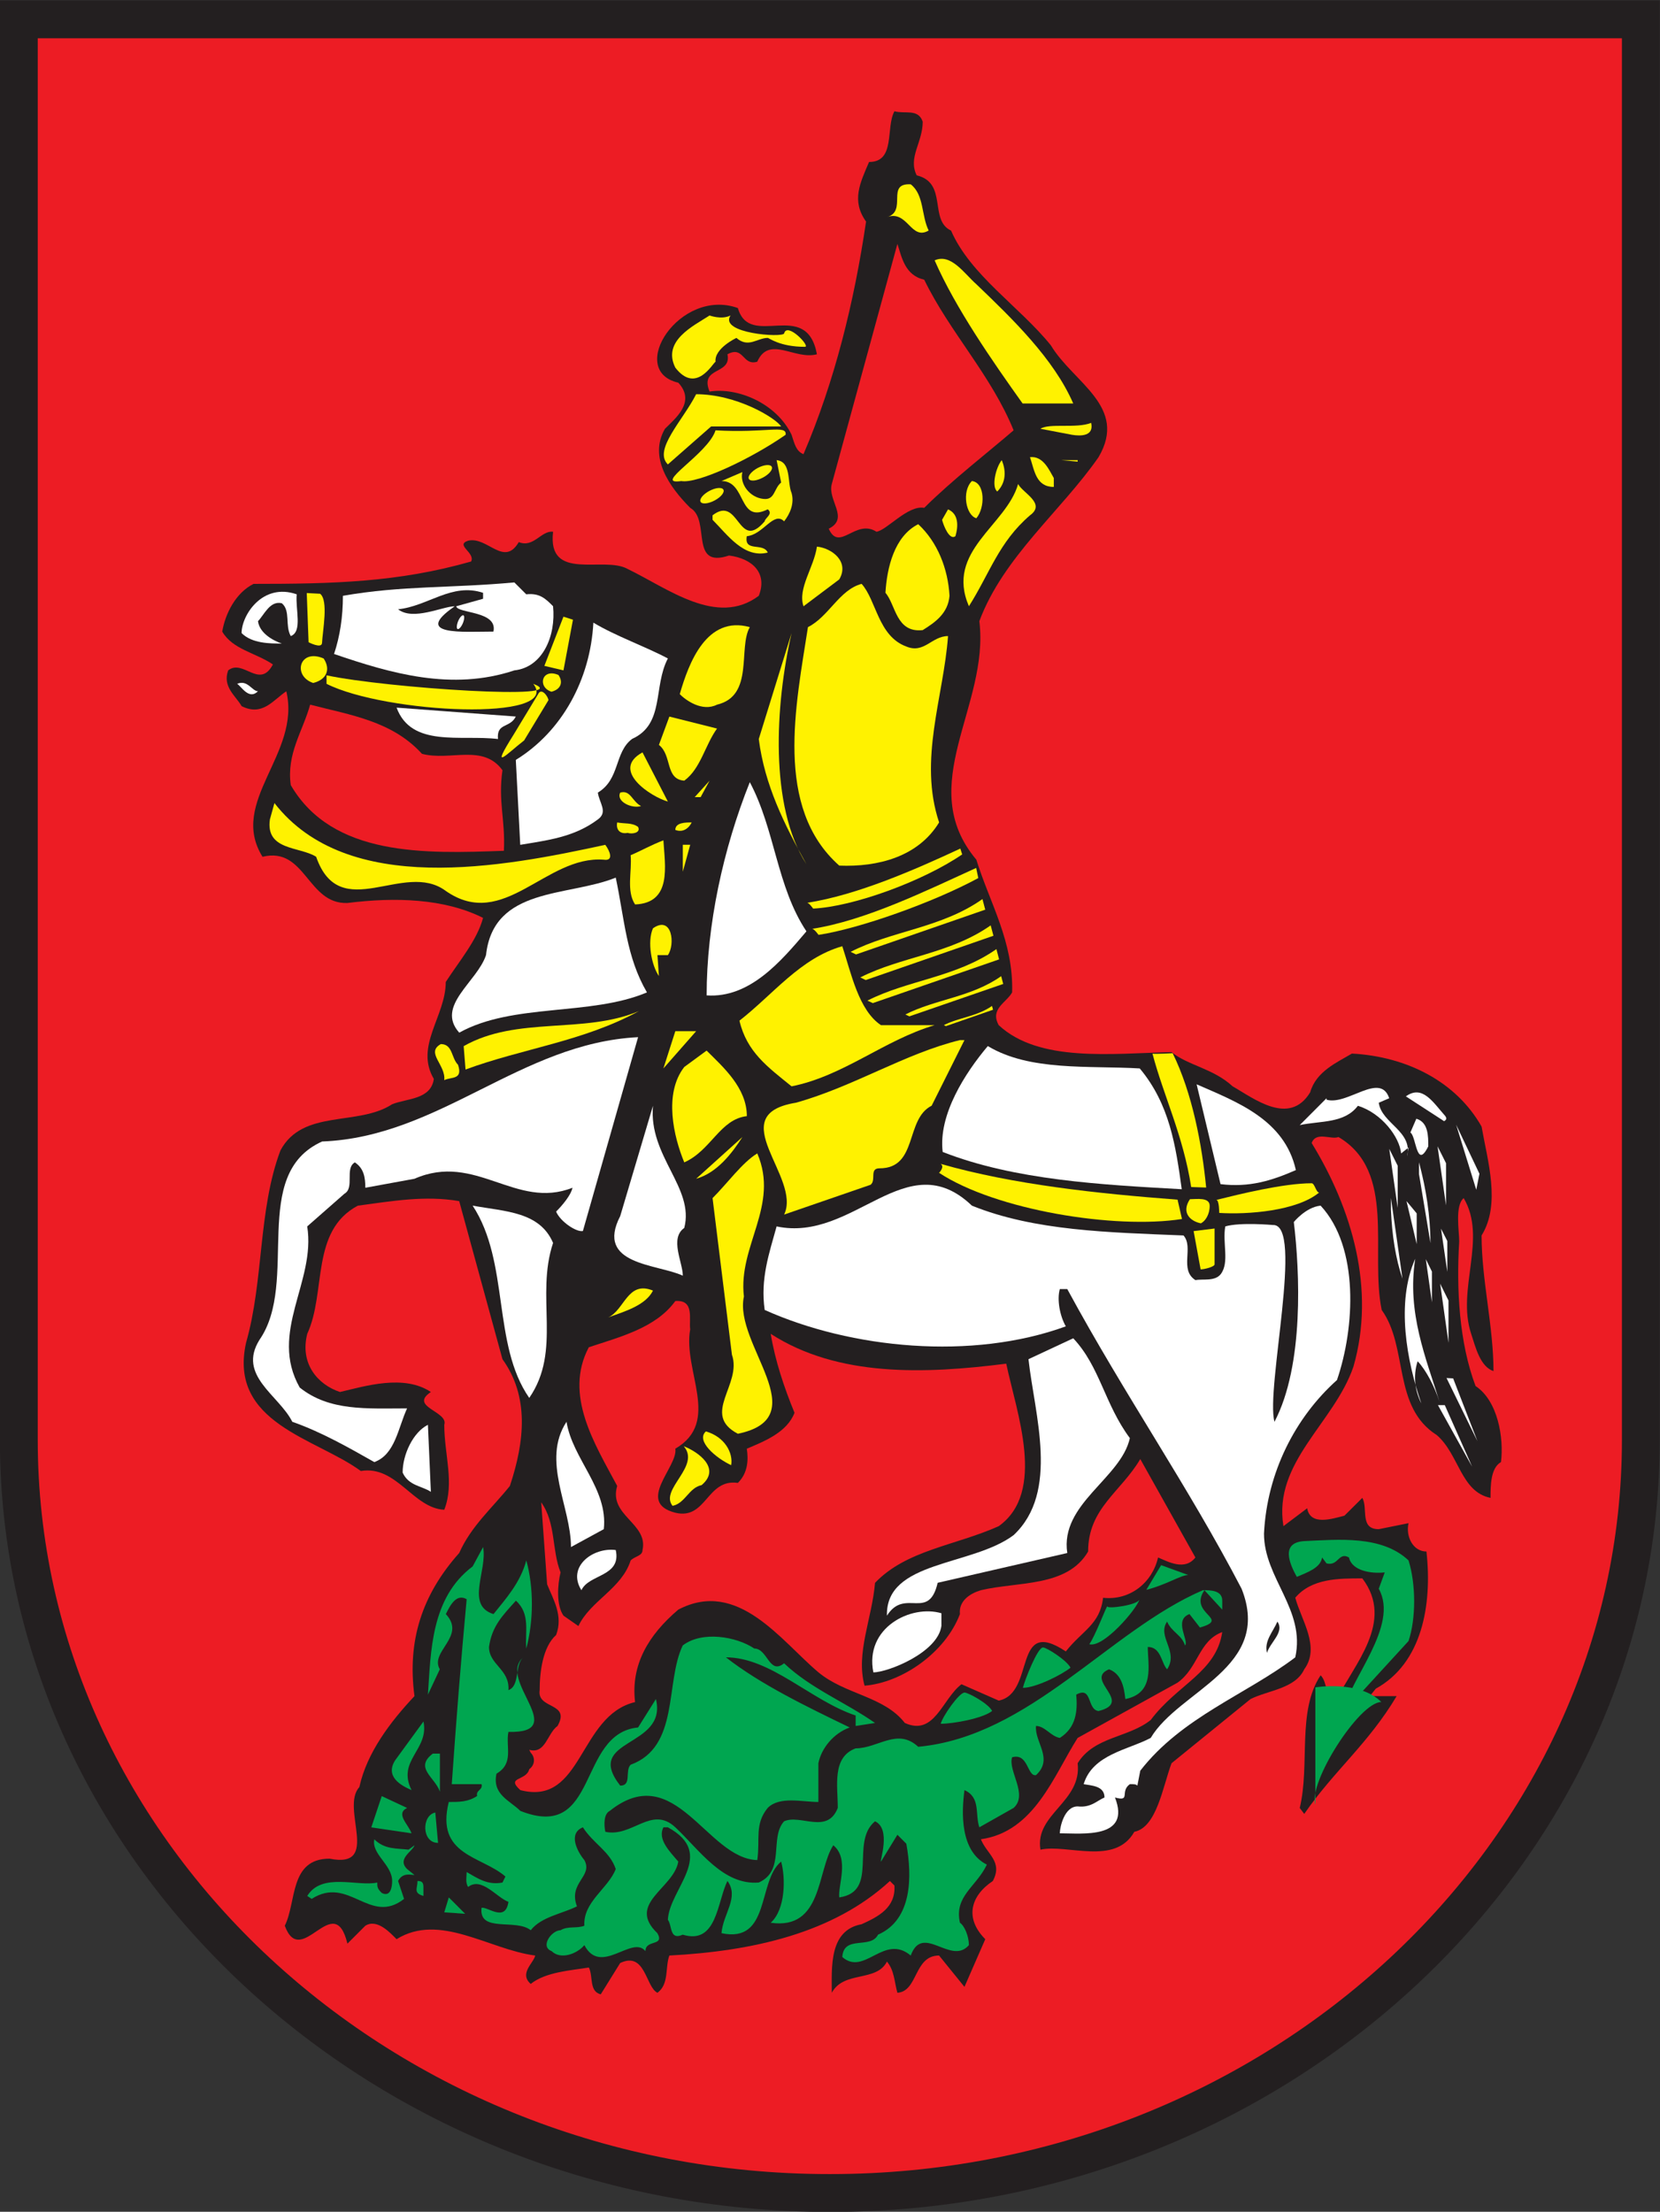 <?xml version="1.0" encoding="UTF-8" standalone="no"?>
<!-- Created with Inkscape (http://www.inkscape.org/) -->

<svg
   width="400mm"
   height="532.75mm"
   viewBox="0 0 400 532.75"
   version="1.1"
   id="svg4401"
   xmlns="http://www.w3.org/2000/svg"
   xmlns:svg="http://www.w3.org/2000/svg">
  <rect x="0" y="0" width="400" height="532.75" fill="#333333" stroke="none"/>
  <defs
     id="defs4398">
    <clipPath
       clipPathUnits="userSpaceOnUse"
       id="clipPath1275">
      <path
         d="M 0,708.66 H 354.33 V 0 H 0 Z"
         id="path1273" />
    </clipPath>
  </defs>
  <g
     id="layer1">
    <g
       id="g1269"
       transform="matrix(3.04,0,0,-3.04,-338.624,1343.605)">
      <g
         id="g1271"
         clip-path="url(#clipPath1275)">
        <g
           id="g1277"
           transform="translate(241.45,440.442)">
          <path
             d="m 0,0 v -112.554 c 0,-32.827 -28.903,-59.671 -64.235,-59.671 h -0.095 c -35.338,0 -64.239,26.844 -64.239,59.671 V 0 Z"
             style="fill:#ed1c24;fill-opacity:1;fill-rule:evenodd;stroke:none"
             id="path1279" />
        </g>
        <g
           id="g1281"
           transform="translate(241.45,440.442)">
          <path
             d="m 0,0 v -112.554 c 0,-32.827 -28.903,-59.671 -64.235,-59.671 h -0.095 c -35.338,0 -64.239,26.844 -64.239,59.671 V 0 Z"
             style="fill:none;stroke:#231f20;stroke-width:3;stroke-linecap:butt;stroke-linejoin:miter;stroke-miterlimit:10;stroke-dasharray:none;stroke-opacity:1"
             id="path1283" />
        </g>
        <g
           id="g1285"
           transform="translate(184.528,432.332)">
          <path
             d="m 0,0 c 0,-1.651 -1.184,-2.834 -0.476,-4.251 2.483,-0.594 0.948,-3.547 2.722,-4.377 1.538,-3.54 5.432,-6.021 7.909,-9.088 1.775,-2.962 6.143,-4.849 3.782,-8.863 -2.952,-4.252 -7.556,-7.916 -9.448,-12.993 0.824,-6.735 -5.2,-12.994 -0.238,-18.901 1.062,-3.43 2.957,-6.497 2.836,-10.516 -0.467,-0.826 -1.774,-1.301 -1.063,-2.595 3.19,-2.955 8.863,-2.25 13.698,-2.134 1.304,-1.062 3.305,-1.293 4.845,-2.713 1.66,-0.942 4.496,-3.188 6.146,-0.471 0.47,1.654 2.122,2.363 3.307,3.068 4.378,-0.236 8.272,-2.239 10.278,-5.785 0.473,-2.718 1.538,-6.146 0,-8.627 0,-3.538 0.945,-7.202 0.945,-10.747 -1.056,0.351 -1.422,1.889 -1.77,2.953 -1.181,3.538 1.298,7.558 -0.593,10.753 -0.712,-0.597 -0.355,-2.605 -0.355,-3.433 -0.233,-3.782 0,-8.029 1.296,-11.456 1.78,-1.178 2.251,-4.128 2.015,-6.025 -0.829,-0.469 -0.829,-1.892 -0.829,-2.837 -2.359,0.479 -2.482,3.428 -4.253,4.971 -3.538,2.238 -2.246,6.963 -4.374,9.919 -0.941,4.605 1.186,10.98 -3.424,13.701 -0.593,-0.235 -1.773,0.473 -2.127,-0.474 3.191,-5.199 5.082,-11.581 3.311,-17.721 -1.535,-4.487 -6.382,-7.559 -5.548,-12.637 l 1.883,1.418 c 0.238,-1.418 2.012,-0.827 2.954,-0.587 l 1.416,1.41 c 0.469,-0.823 -0.234,-2.48 1.302,-2.48 l 2.361,0.475 c -0.237,-1.063 0.357,-2.244 1.42,-2.244 0.471,-4.256 -0.358,-8.859 -4.017,-10.869 l -0.472,-0.589 h 2.127 c -2.252,-3.778 -4.961,-5.909 -7.325,-9.333 l -0.356,0.472 c 0.828,3.424 -0.234,7.68 1.655,10.51 0.59,-0.587 0.238,-1.649 1.295,-1.883 1.305,2.712 4.611,6.136 2.01,9.563 -1.889,0 -4.016,0 -5.315,-1.531 0.472,-1.777 2.01,-3.902 0.711,-5.673 -0.711,-1.536 -2.836,-1.652 -4.259,-2.359 l -6.26,-5.084 c -0.702,-1.889 -1.178,-5.083 -2.95,-5.432 -1.533,-2.715 -5.314,-0.944 -7.439,-1.416 -0.473,2.833 3.306,3.778 2.948,6.848 1.308,2.125 4.017,2.006 5.791,3.426 2.122,2.833 5.2,3.781 5.67,6.967 -1.886,-0.701 -1.886,-2.831 -3.548,-4.013 l -7.913,-4.374 c -1.883,-2.954 -3.421,-7.438 -7.67,-8.028 0.465,-1.181 1.77,-1.77 0.945,-3.309 -1.772,-1.182 -2.247,-2.954 -0.597,-4.61 l -1.65,-3.778 -2.013,2.483 c -2.007,0 -1.652,-2.839 -3.303,-2.952 -0.235,0.824 -0.235,1.772 -0.829,2.473 -0.833,-1.649 -3.424,-0.701 -4.371,-2.473 0,2.002 -0.236,4.956 2.36,5.431 1.3,0.589 2.719,1.299 2.605,3.069 l -0.358,0.357 c -4.489,-4.134 -10.868,-5.556 -17.482,-5.905 -0.352,-0.95 0,-2.25 -0.944,-2.952 -0.948,0.469 -0.948,3.301 -2.952,2.361 l -1.543,-2.484 c -0.942,0.236 -0.584,1.421 -0.942,2.125 -1.417,-0.23 -3.424,-0.349 -4.608,-1.3 -0.947,0.833 0.24,1.659 0.355,2.25 -3.66,0.469 -7.565,3.423 -10.989,1.295 -0.475,0.476 -1.531,1.656 -2.476,1.066 l -1.419,-1.419 c -1.06,4.37 -3.663,-2.122 -4.965,1.419 0.945,1.889 0.357,5.314 3.548,5.314 4.138,-0.822 0.829,4.018 2.364,5.672 0.588,2.721 2.473,5.196 4.368,7.207 -0.587,4.374 0.593,8.033 3.545,11.339 0.945,2.127 2.597,3.545 4.017,5.313 1.181,3.548 1.537,7.092 -0.588,10.044 l -3.429,12.523 c -2.718,0.47 -5.316,0 -8.034,-0.358 -3.778,-2.008 -2.482,-6.846 -4.011,-10.156 -0.596,-2.363 0.824,-4.02 2.597,-4.61 2.007,0.474 5.077,1.421 7.202,0 -1.771,-1.179 1.419,-1.535 1.062,-2.598 0,-2.362 0.83,-4.603 0,-6.731 -2.476,0.118 -3.781,3.545 -6.614,3.07 -3.542,2.605 -10.514,3.78 -9.097,10.16 1.417,4.965 0.946,10.513 2.725,15.239 1.768,3.31 6.136,1.891 8.854,3.661 1.184,0.476 3.07,0.359 3.306,2.007 -1.535,2.603 0.944,4.961 0.944,7.68 1.066,1.653 2.486,3.307 2.957,5.079 -3.075,1.541 -6.967,1.654 -10.751,1.18 -3.185,-0.116 -3.309,4.49 -6.73,3.662 -2.722,4.374 3.067,8.149 1.886,13.113 -1.062,-0.709 -1.886,-2.006 -3.541,-1.179 -0.473,0.825 -1.538,1.534 -1.067,2.834 1.185,0.944 2.483,-1.537 3.546,0.472 -1.414,0.946 -3.188,1.183 -4.017,2.601 0.239,1.418 1.065,3.072 2.482,3.781 6.263,0 11.458,0.119 17.246,1.773 0.351,0.707 -1.299,1.301 -0.237,1.649 1.538,0.357 2.837,-2.121 4.014,-0.112 1.187,-0.48 1.775,0.941 2.719,0.82 -0.472,-4.011 4.02,-1.883 5.908,-2.947 3.191,-1.541 7.087,-4.61 10.396,-2.128 0.708,1.774 -0.473,2.952 -2.359,3.192 -3.19,-1.064 -1.419,2.829 -3.075,3.778 -1.653,1.656 -3.306,4.015 -2.005,6.26 0.824,0.828 2.475,2.127 1.06,3.656 -4.131,0.954 0.115,7.566 4.723,5.914 0.944,-3.313 5.434,0.824 6.266,-3.663 -1.774,-0.477 -3.784,1.535 -4.731,-0.589 -1.178,-0.357 -1.057,1.3 -2.362,0.589 0.354,-1.658 -2.24,-0.946 -1.417,-2.955 2.244,0.355 5.314,-0.943 6.5,-3.424 0.236,-0.711 0.351,-1.301 0.945,-1.537 2.478,5.789 4.016,12.048 4.959,18.431 -1.182,1.654 -0.47,3.067 0.238,4.721 2.125,0 1.299,2.717 2.011,4.019 C -1.417,0.591 -0.356,1.063 0,0"
             style="fill:#231f20;fill-opacity:1;fill-rule:evenodd;stroke:none"
             id="path1287" />
        </g>
        <g
           id="g1289"
           transform="translate(184.649,419.812)">
          <path
             d="M 0,0 C 2.003,-4.134 5.31,-7.564 7.084,-11.932 5.31,-13.468 2.119,-15.95 0,-18.074 c -1.305,0.234 -2.957,-1.774 -3.787,-1.895 -1.652,1.067 -2.948,-1.65 -3.783,0.241 1.661,0.826 -0.113,2.242 0.242,3.541 l 5.2,19.023 C -1.777,1.771 -1.538,0.353 0,0"
             style="fill:#ed1c24;fill-opacity:1;fill-rule:evenodd;stroke:none"
             id="path1291" />
        </g>
        <g
           id="g1293"
           transform="translate(144.836,382.248)">
          <path
             d="M 0,0 C 2.241,-0.596 4.843,0.82 6.381,-1.301 6.024,-3.782 6.615,-5.2 6.494,-7.683 0.233,-7.915 -7.086,-8.156 -10.398,-2.482 -10.752,0 -9.45,1.772 -8.863,3.896 -5.672,3.069 -2.364,2.6 0,0"
             style="fill:#ed1c24;fill-opacity:1;fill-rule:evenodd;stroke:none"
             id="path1295" />
        </g>
        <g
           id="g1297"
           transform="translate(152.275,385.202)">
          <path
             d="m 0,0 c -0.47,-0.946 -1.532,-0.474 -1.414,-1.781 -2.955,0.355 -6.854,-0.701 -8.037,2.486 z"
             style="fill:#ffffff;fill-opacity:1;fill-rule:evenodd;stroke:none"
             id="path1299" />
        </g>
        <g
           id="g1301"
           transform="translate(221.505,354.959)">
          <path
             d="m 0,0 -0.829,-0.357 c 0.232,-1.655 2.715,-2.244 2.251,-4.252 0,0.118 0.115,0.71 0.115,0.71 L 0.944,-4.372 c -0.124,1.298 -1.541,3.188 -3.426,3.774 -1.072,-1.414 -2.955,-1.177 -4.61,-1.53 L -4.968,0 V -0.117 C -3.306,-0.598 -0.715,2.125 0,0"
             style="fill:#ffffff;fill-opacity:1;fill-rule:evenodd;stroke:none"
             id="path1303" />
        </g>
        <g
           id="g1305"
           transform="translate(165.627,344.682)">
          <path
             d="m 0,0 c -1.18,-0.832 -0.115,-2.723 -0.115,-3.783 -2.016,0.941 -6.971,0.827 -4.961,4.724 L -2.479,9.68 C -2.842,5.668 0.83,3.185 0,0"
             style="fill:#ffffff;fill-opacity:1;fill-rule:evenodd;stroke:none"
             id="path1307" />
        </g>
        <g
           id="g1309"
           transform="translate(225.955,353.54)">
          <path
             d="M 0,0 C 0.077,-0.127 0.154,-0.254 -0.1,-0.398 L -3.131,1.567 C -1.813,2.512 -0.992,1.115 0,0"
             style="fill:#ffffff;fill-opacity:1;fill-rule:evenodd;stroke:none"
             id="path1311" />
        </g>
        <g
           id="g1313"
           transform="translate(228.405,347.705)">
          <path
             d="M 0,0 -1.597,5.159 0.251,1.271 Z"
             style="fill:#ffffff;fill-opacity:1;fill-rule:evenodd;stroke:none"
             id="path1315" />
        </g>
        <g
           id="g1317"
           transform="translate(224.601,351.148)">
          <path
             d="m 0,0 c -0.947,-1.918 -0.947,0.819 -1.419,1.094 l 0.472,1.093 C 0,1.916 0,0.819 0,0"
             style="fill:#ffffff;fill-opacity:1;fill-rule:evenodd;stroke:none"
             id="path1319" />
        </g>
        <g
           id="g1321"
           transform="translate(224.777,343.479)">
          <path
             d="M 0,0 C -0.018,2.164 -0.342,4.296 -0.914,6.405 V 5.484 Z"
             style="fill:#ffffff;fill-opacity:1;fill-rule:evenodd;stroke:none"
             id="path1323" />
        </g>
        <g
           id="g1325"
           transform="translate(222.556,340.662)">
          <path
             d="M 0,0 -0.915,6.396 V 5.484 C -0.833,3.434 -0.544,1.599 0,0"
             style="fill:#ffffff;fill-opacity:1;fill-rule:evenodd;stroke:none"
             id="path1327" />
        </g>
        <g
           id="g1329"
           transform="translate(226.009,346.468)">
          <path
             d="M 0,0 -0.673,4.681 0,3.343 Z"
             style="fill:#ffffff;fill-opacity:1;fill-rule:evenodd;stroke:none"
             id="path1331" />
        </g>
        <g
           id="g1333"
           transform="translate(222.177,346.272)">
          <path
             d="M 0,0 -0.669,4.676 0,3.338 Z"
             style="fill:#ffffff;fill-opacity:1;fill-rule:evenodd;stroke:none"
             id="path1335" />
        </g>
        <g
           id="g1337"
           transform="translate(226.109,341.205)">
          <path
             d="M 0,0 -0.499,3.42 0,2.441 Z"
             style="fill:#ffffff;fill-opacity:1;fill-rule:evenodd;stroke:none"
             id="path1339" />
        </g>
        <g
           id="g1341"
           transform="translate(223.683,343.399)">
          <path
             d="M 0,0 -0.809,3.412 0,2.437 Z"
             style="fill:#ffffff;fill-opacity:1;fill-rule:evenodd;stroke:none"
             id="path1343" />
        </g>
        <g
           id="g1345"
           transform="translate(224.89,338.788)">
          <path
             d="M 0,0 -0.484,3.418 0,2.439 Z"
             style="fill:#ffffff;fill-opacity:1;fill-rule:evenodd;stroke:none"
             id="path1347" />
        </g>
        <g
           id="g1349"
           transform="translate(226.203,335.583)">
          <path
             d="M 0,0 -0.661,4.685 0,3.348 Z"
             style="fill:#ffffff;fill-opacity:1;fill-rule:evenodd;stroke:none"
             id="path1351" />
        </g>
        <g
           id="g1353"
           transform="translate(225.494,330.9)">
          <path
             d="M 0,0 C -0.386,1.196 -1.062,2.512 -1.737,3.22 -2.124,2.026 -1.927,0.834 -1.444,-0.123 -2.6,3.22 -3.467,7.875 -1.927,11.339 -2.6,7.042 -1.062,3.459 0,0"
             style="fill:#ffffff;fill-opacity:1;fill-rule:evenodd;stroke:none"
             id="path1355" />
        </g>
        <g
           id="g1357"
           transform="translate(166.096,336.647)">
          <path
             d="m 0,0 c -0.59,-3.309 2.482,-7.325 -1.178,-9.456 0.236,-1.417 -3.19,-4.25 0,-5.074 2.48,-0.594 2.48,2.718 4.959,2.364 0.829,0.819 0.829,1.889 0.708,2.71 1.417,0.596 3.191,1.304 3.781,2.845 -0.823,2 -1.538,4.133 -1.886,6.256 5.319,-3.428 12.169,-3.19 18.668,-2.364 0.822,-3.892 3.186,-10.165 -0.595,-12.876 -3.431,-1.536 -7.326,-1.89 -9.806,-4.492 -0.235,-2.835 -1.537,-5.551 -0.829,-8.147 2.954,0.236 6.386,2.596 7.559,5.672 -0.112,1.063 0.829,1.648 1.662,1.893 2.951,0.701 6.847,0.227 8.499,3.066 0,3.426 2.601,4.719 4.135,7.326 l 4.368,-7.798 c -0.826,-1.067 -2.128,-0.355 -2.958,0 -0.464,-2.012 -2.236,-3.424 -4.36,-3.194 -0.243,-2.126 -1.656,-2.6 -2.952,-4.251 -4.256,2.834 -2.365,-3.304 -5.318,-3.896 l -2.953,1.297 c -1.537,-1.175 -2.128,-4.134 -4.489,-3.07 -1.652,2.128 -4.725,2.247 -6.853,4.017 -2.951,2.476 -6.381,7.441 -11.104,4.965 -2.37,-2.013 -3.777,-4.375 -3.426,-7.326 -4.493,-1.065 -4.135,-8.267 -9.094,-6.975 -1.183,1.067 0.472,0.711 0.706,1.655 0.475,0.356 0.475,0.949 0.117,1.306 l -0.117,0.231 c 1.301,-0.354 1.417,1.297 2.243,1.89 1.065,1.893 -1.65,1.3 -1.417,2.838 0,1.416 0.236,3.424 1.302,4.368 0.587,1.534 -0.239,2.839 -0.711,4.017 l -0.47,6.497 c 1.181,-1.652 0.827,-3.779 1.535,-5.552 -0.239,-0.945 -0.354,-2.6 0.233,-3.428 l 1.18,-0.823 c 0.954,2.01 3.427,2.948 4.142,5.198 0.351,0.353 0.941,0.353 0.941,0.826 0.466,2.127 -2.715,2.721 -2.007,5.077 -1.768,3.311 -4.256,7.208 -2.249,10.989 2.489,0.827 5.319,1.536 6.856,3.663 C 0.36,2.359 -0.112,0.827 0,0"
             style="fill:#ed1c24;fill-opacity:1;fill-rule:evenodd;stroke:none"
             id="path1359" />
        </g>
        <g
           id="g1361"
           transform="translate(228.001,330.384)">
          <path
             d="M 0,0 0.473,-0.711 Z"
             style="fill:#ffffff;fill-opacity:1;fill-rule:evenodd;stroke:none"
             id="path1363" />
        </g>
        <g
           id="g1365"
           transform="translate(201.731,357.32)">
          <path
             d="m 0,0 c 2.375,-2.837 2.855,-6.145 3.329,-9.57 -6.313,0.352 -13.226,0.709 -18.949,2.953 -0.358,2.953 1.785,6.263 3.577,8.389 C -8.708,-0.236 -4.06,0.237 0,0"
             style="fill:#ffffff;fill-opacity:1;fill-rule:evenodd;stroke:none"
             id="path1367" />
        </g>
        <g
           id="g1369"
           transform="translate(214.106,349.266)">
          <path
             d="m 0,0 c -1.911,-0.836 -3.685,-1.393 -5.972,-1.114 l -1.895,7.91 C -4.703,5.406 -0.896,4.017 0,0"
             style="fill:#ffffff;fill-opacity:1;fill-rule:evenodd;stroke:none"
             id="path1371" />
        </g>
        <g
           id="g1373"
           transform="translate(153.103,394.886)">
          <path
             d="m 0,0 c 1.066,0.118 1.538,-0.354 2.125,-0.944 0.239,-2.365 -0.829,-4.843 -3.069,-5.083 -4.958,-1.652 -9.811,-0.233 -14.291,1.3 0.472,1.418 0.702,2.955 0.702,4.609 4.728,0.825 8.507,0.592 13.589,1.061 z"
             style="fill:#ffffff;fill-opacity:1;fill-rule:evenodd;stroke:none"
             id="path1375" />
        </g>
        <g
           id="g1377"
           transform="translate(164.328,389.803)">
          <path
             d="m 0,0 c -1.18,-2.245 -0.233,-5.196 -2.836,-6.374 -1.42,-1.068 -0.941,-3.191 -2.715,-4.254 0.115,-0.83 0.826,-1.534 0,-2.127 -1.893,-1.42 -4.02,-1.65 -6.151,-2.011 l -0.351,6.729 c 3.665,2.25 5.911,6.383 6.148,10.875 C -4.138,1.773 -1.773,0.946 0,0"
             style="fill:#ffffff;fill-opacity:1;fill-rule:evenodd;stroke:none"
             id="path1379" />
        </g>
        <g
           id="g1381"
           transform="translate(175.311,368.182)">
          <path
             d="M 0,0 C -2.004,-2.359 -4.489,-5.311 -7.91,-5.074 -7.91,0.48 -6.614,6.5 -4.489,11.82 -2.477,8.038 -2.364,3.55 0,0"
             style="fill:#ffffff;fill-opacity:1;fill-rule:evenodd;stroke:none"
             id="path1383" />
        </g>
        <g
           id="g1385"
           transform="translate(160.196,372.438)">
          <path
             d="m 0,0 c 0.703,-3.306 0.82,-6.258 2.474,-9.094 -4.484,-1.893 -10.626,-0.826 -14.879,-3.19 -1.895,2.127 1.42,4.017 2.122,6.146 C -9.689,-0.705 -3.787,-1.534 0,0"
             style="fill:#ffffff;fill-opacity:1;fill-rule:evenodd;stroke:none"
             id="path1387" />
        </g>
        <g
           id="g1389"
           transform="translate(157.593,344.44)">
          <path
             d="m 0,0 c -0.473,-0.12 -1.771,0.708 -2.125,1.537 0.475,0.471 1.18,1.299 1.298,1.889 -4.491,-1.771 -7.679,2.837 -12.523,0.712 l -3.896,-0.712 c 0,0.829 -0.121,1.539 -0.829,2.01 -0.826,-0.471 0,-2.01 -0.826,-2.482 l -2.952,-2.592 c 0.705,-4.378 -3.073,-8.39 -0.593,-12.766 2.364,-1.889 5.316,-1.653 8.509,-1.653 -0.711,-1.533 -0.944,-3.662 -2.598,-4.253 -1.891,1.067 -4.134,2.365 -6.499,3.192 -1.065,2.125 -4.371,3.661 -2.6,6.497 3.188,4.605 -0.826,13.111 4.965,15.713 9.326,0.352 15.71,7.797 25.043,8.265 z"
             style="fill:#ffffff;fill-opacity:1;fill-rule:evenodd;stroke:none"
             id="path1391" />
        </g>
        <g
           id="g1393"
           transform="translate(205.2,344.086)">
          <path
             d="m 0,0 c 0.832,-0.943 -0.354,-2.716 0.945,-3.538 0.593,0.114 1.537,-0.119 2.006,0.473 0.711,0.938 0.119,2.478 0.361,3.782 1.178,0.346 3.774,0.111 3.774,0.111 2.483,0.12 -0.59,-12.994 0.124,-15.592 2.359,4.489 2.003,11.934 1.533,15.827 0,0 0.95,1.182 2.125,1.299 3.071,-3.305 2.716,-9.683 1.295,-13.819 -3.305,-2.956 -5.546,-7.328 -5.784,-12.167 0,-3.546 3.314,-6.022 2.479,-9.803 -3.896,-2.954 -8.981,-4.724 -12.285,-8.981 l -0.232,-1.184 c -0.118,0.117 -0.24,0.117 -0.594,0.117 -0.821,-0.586 0.112,-1.412 -1.18,-1.057 1.292,-3.307 -2.6,-2.837 -4.371,-2.837 0,0.475 0.351,2.131 1.413,2.131 1.07,-0.119 1.541,0.469 2.128,0.706 0,0.94 -1.058,0.94 -1.652,1.057 0.711,2.367 3.541,2.72 5.315,3.664 2.246,3.785 9.686,5.556 7.204,11.818 -4.25,8.152 -9.205,15.238 -13.818,23.745 h -0.59 c -0.239,-0.831 0,-2.127 0.475,-2.954 -7.444,-2.714 -17.016,-1.773 -23.869,1.3 -0.354,2.478 0.357,4.483 0.945,6.619 6.141,-1.304 10.28,6.611 15.48,1.645 C -11.812,0.354 -5.905,0.243 0,0"
             style="fill:#ffffff;fill-opacity:1;fill-rule:evenodd;stroke:none"
             id="path1395" />
        </g>
        <g
           id="g1397"
           transform="translate(155.229,343.494)">
          <path
             d="M 0,0 C -1.417,-4.246 0.714,-8.502 -1.889,-12.28 -4.844,-8.029 -3.427,-1.535 -6.375,2.954 -3.778,2.483 -1.063,2.483 0,0"
             style="fill:#ffffff;fill-opacity:1;fill-rule:evenodd;stroke:none"
             id="path1399" />
        </g>
        <g
           id="g1401"
           transform="translate(200.947,328.028)">
          <path
             d="m 0,0 c -0.708,-3.198 -5.551,-5.2 -4.961,-9.103 l -10.273,-2.359 c -0.713,-3.077 -2.602,-0.361 -4.021,-2.604 -0.118,4.379 6.734,3.902 10.041,6.381 3.663,3.43 1.655,9.568 1.178,13.94 l 3.547,1.656 C -2.367,5.662 -2.013,2.711 0,0"
             style="fill:#ffffff;fill-opacity:1;fill-rule:evenodd;stroke:none"
             id="path1403" />
        </g>
        <g
           id="g1405"
           transform="translate(159.249,320.815)">
          <path
             d="m 0,0 -2.601,-1.417 c 0,3.191 -2.363,6.854 -0.354,9.925 C -2.482,5.556 0.354,3.195 0,0"
             style="fill:#ffffff;fill-opacity:1;fill-rule:evenodd;stroke:none"
             id="path1407" />
        </g>
        <g
           id="g1409"
           transform="translate(145.542,323.773)">
          <path
             d="m 0,0 c -0.706,0.472 -1.771,0.472 -2.238,1.527 0,1.421 0.824,3.195 2.004,3.784 z"
             style="fill:#ffffff;fill-opacity:1;fill-rule:evenodd;stroke:none"
             id="path1411" />
        </g>
        <g
           id="g1413"
           transform="translate(228.078,325.766)">
          <path
             d="m 0,0 -2.711,4.875 h 0.544 z"
             style="fill:#ffffff;fill-opacity:1;fill-rule:evenodd;stroke:none"
             id="path1415" />
        </g>
        <g
           id="g1417"
           transform="translate(228.497,327.787)">
          <path
             d="M 0,0 -2.45,5.003 -1.925,4.975 Z"
             style="fill:#ffffff;fill-opacity:1;fill-rule:evenodd;stroke:none"
             id="path1419" />
        </g>
        <g
           id="g1421"
           transform="translate(160.196,319.162)">
          <path
             d="M 0,0 C 0.466,-2.128 -2.131,-1.892 -2.721,-3.184 -3.902,-1.298 -1.776,0.235 0,0"
             style="fill:#ffffff;fill-opacity:1;fill-rule:evenodd;stroke:none"
             id="path1423" />
        </g>
        <g
           id="g1425"
           transform="translate(211.817,311.01)">
          <path
             d="M 0,0 C -0.238,0.951 0.469,1.652 0.824,2.479 1.414,1.652 0.233,0.827 0,0"
             style="fill:#231f20;fill-opacity:1;fill-rule:evenodd;stroke:none"
             id="path1427" />
        </g>
        <g
           id="g1429"
           transform="translate(186.01,313.155)">
          <path
             d="M 0,0 C -0.28,-2.127 -4.256,-3.686 -5.395,-3.686 -6.1,-0.139 -2.414,1.709 0,0.998 Z"
             style="fill:#ffffff;fill-opacity:1;fill-rule:evenodd;stroke:none"
             id="path1431" />
        </g>
        <g
           id="g1433"
           transform="translate(174.957,301.795)">
          <path
             d="M 0,0 V -1.184 C -2.244,0.833 -4.135,4.255 -7.323,5.319 L -7.559,5.792 C -3.896,5.437 -2.128,2.48 0,0"
             style="fill:#231f20;fill-opacity:1;fill-rule:evenodd;stroke:none"
             id="path1435" />
        </g>
        <g
           id="g1437"
           transform="translate(219.14,305.458)">
          <path
             d="M 0,0 -0.94,-1.649 Z"
             style="fill:#ffffff;fill-opacity:1;fill-rule:evenodd;stroke:none"
             id="path1439" />
        </g>
        <g
           id="g1441"
           transform="translate(170.001,300.38)">
          <path
             d="m 0,0 c 0.233,-1.888 1.178,-3.307 0.82,-5.438 -1.647,1.305 -1.059,4.257 -1.892,6.264 L -4.729,4.723 C -2.247,4.249 -1.072,1.89 0,0"
             style="fill:#231f20;fill-opacity:1;fill-rule:evenodd;stroke:none"
             id="path1443" />
        </g>
        <g
           id="g1445"
           transform="translate(149.68,298.254)">
          <path
             d="m 0,0 c 0.357,-1.417 -1.184,-0.828 -1.773,-1.417 -0.116,0 -0.357,0.349 -0.706,0.349 0,1.54 1.883,0.358 2.479,1.068"
             style="fill:#231f20;fill-opacity:1;fill-rule:evenodd;stroke:none"
             id="path1447" />
        </g>
        <g
           id="g1449"
           transform="translate(220.879,307.12)">
          <path
             d="M 0,0 C -1.75,0 -5.817,-6.398 -5.229,-8.141 V 1.16 c 0,0 3.479,0.585 5.229,-1.16"
             style="fill:#00a650;fill-opacity:1;fill-rule:evenodd;stroke:none"
             id="path1451" />
        </g>
        <g
           id="g1453"
           transform="translate(205.572,317.183)">
          <path
             d="M 0,0 C -0.581,0 -1.75,-0.782 -3.32,-1.175 L -2.146,0.78 Z"
             style="fill:#00a650;fill-opacity:1;fill-rule:evenodd;stroke:none"
             id="path1455" />
        </g>
        <g
           id="g1457"
           transform="translate(196.243,309.838)">
          <path
             d="m 0,0 c -0.729,-0.58 -2.764,-1.595 -3.777,-1.595 0.14,0.577 1.156,3.199 1.596,3.199 C -1.893,1.604 -0.29,0.585 0,0"
             style="fill:#00a650;fill-opacity:1;fill-rule:evenodd;stroke:none"
             id="path1459" />
        </g>
        <g
           id="g1461"
           transform="translate(190.03,306.412)">
          <path
             d="m 0,0 c -0.724,-0.585 -3.055,-1.016 -4.073,-1.016 0.141,0.585 1.454,2.472 1.888,2.472 C -1.893,1.456 -0.289,0.586 0,0"
             style="fill:#00a650;fill-opacity:1;fill-rule:evenodd;stroke:none"
             id="path1463" />
        </g>
        <g
           id="g1465"
           transform="translate(201.709,315.249)">
          <path
             d="m 0,0 c -0.219,-0.779 -2.873,-3.873 -3.979,-3.548 0.437,0.557 1.435,3.211 1.435,2.993 0,-0.224 2.43,0.11 2.544,0.555"
             style="fill:#00a650;fill-opacity:1;fill-rule:evenodd;stroke:none"
             id="path1467" />
        </g>
        <g
           id="g1469"
           transform="translate(223.036,318.34)">
          <path
             d="m 0,0 c 0.594,-1.896 0.594,-4.614 0,-6.389 l -5.193,-5.665 c 0.471,2.6 4.482,6.853 2.833,9.807 l 0.474,1.297 c -1.059,-0.119 -2.602,0.116 -2.836,1.182 -0.83,0.473 -0.83,-0.708 -1.777,-0.471 l -0.354,0.471 c -0.115,-0.83 -1.18,-1.182 -2.003,-1.538 -0.589,1.067 -1.296,2.719 0.589,2.836 C -5.552,1.649 -2.128,2.004 0,0"
             style="fill:#00a650;fill-opacity:1;fill-rule:evenodd;stroke:none"
             id="path1471" />
        </g>
        <g
           id="g1473"
           transform="translate(150.507,314.086)">
          <path
             d="M 0,0 C 0.944,1.181 2.127,2.475 2.6,4.251 3.19,2.119 3.19,-0.478 2.6,-2.728 2.479,-1.424 2.951,0 1.776,1.063 c -1.065,-1.187 -1.898,-2.01 -2.134,-3.666 0,-1.418 1.656,-1.771 1.541,-3.423 0.944,0.353 0.47,2.005 1.181,2.599 -2.128,-1.773 3.778,-6.03 -1.181,-5.909 -0.239,-1.178 0.47,-2.48 -0.947,-3.308 -0.358,-1.656 1.062,-2.125 1.891,-2.95 6.258,-2.481 4.487,6.137 9.333,6.611 l 1.414,2.251 c 0.947,-3.906 -5.788,-3.079 -2.83,-6.86 0.941,0 0.348,1.184 0.826,1.656 3.893,1.422 2.715,6.499 4.129,9.451 1.535,1.177 4.256,0.708 5.673,-0.243 1.062,0 1.181,-2.122 2.361,-1.171 2.125,-2.011 4.846,-3.073 7.207,-4.729 l -1.534,-0.236 v 0.828 c -3.548,1.182 -6.733,4.609 -10.283,4.609 2.724,-2.131 6.381,-3.898 9.81,-5.556 -1.3,-0.474 -2.246,-1.655 -2.482,-2.833 v -3.071 c -1.301,0 -3.072,0.477 -4.017,-0.47 -1.062,-1.303 -0.587,-2.482 -0.826,-4.134 -4.014,0.113 -6.496,8.033 -11.694,3.897 -0.472,-0.238 -0.472,-1.066 -0.351,-1.655 2.122,-0.472 3.663,2.119 5.549,0.355 1.892,-1.771 3.778,-4.611 6.614,-4.375 2.128,0.948 0.827,3.548 2.007,4.851 1.299,0.586 3.427,-1.067 4.256,1.061 0,1.765 -0.475,4.014 1.417,4.719 1.773,0 3.309,1.655 4.959,0.124 8.859,0.823 15.123,9.206 22.566,12.407 0.593,0 1.533,0 1.533,-0.83 V 0.354 L 56.35,1.893 C 55.048,0 58.472,-0.36 55.995,-1.063 L 55.166,0 c -1.296,-0.478 0,-2.135 -0.357,-2.485 -0.237,0.827 -1.066,1.061 -1.416,1.888 -0.828,-1.18 0.947,-2.361 0,-3.777 -0.467,0.475 -0.467,1.771 -1.533,1.771 0,-1.418 0.591,-3.66 -1.777,-4.129 -0.114,1.059 -0.351,2.004 -1.295,2.358 -2.01,-0.826 2.006,-2.598 -0.83,-3.306 -0.941,0.116 -0.469,2.007 -1.768,1.299 0.113,-1.299 0,-2.602 -1.3,-3.43 -0.713,0.12 -1.185,0.947 -1.891,0.947 -0.117,-1.3 1.414,-2.594 0,-3.897 -0.705,-0.119 -0.595,1.776 -1.891,1.418 -0.354,-1.065 1.296,-2.957 0.119,-4.014 l -2.719,-1.537 c -0.352,1.062 0.118,2.362 -1.178,2.948 -0.236,-1.767 -0.359,-4.837 1.774,-5.903 -0.832,-1.77 -2.606,-2.481 -2.133,-4.607 0.359,-0.236 0.71,-1.065 0.71,-1.773 -1.419,-1.651 -3.66,1.773 -4.61,-0.824 -2.125,1.771 -3.66,-1.658 -5.425,-0.118 0.116,1.771 2.241,0.587 2.833,1.771 2.713,1.181 2.713,4.606 2.242,7.207 l -0.706,0.708 -1.302,-2.124 c -0.121,0 0.83,2.596 -0.473,3.191 -2.007,-1.657 0.352,-5.56 -2.833,-6.031 -0.118,0.944 0.826,3.071 -0.474,4.133 -1.303,-2.005 -0.832,-6.733 -4.96,-6.14 1.181,1.062 1.181,3.545 0.827,4.847 -1.892,-1.538 -0.827,-6.502 -4.728,-5.673 0.118,1.535 1.423,2.833 0.472,4.135 -0.826,-1.653 -0.826,-5.082 -3.545,-4.253 -1.059,-0.477 -0.826,0.708 -1.178,1.181 0.119,2.478 3.897,5.199 0,7.325 h -0.354 c -0.478,-0.945 0.473,-1.889 1.18,-2.715 -0.359,-2.132 -4.131,-3.313 -1.658,-5.673 0.596,-1.063 -0.945,-0.476 -0.945,-1.422 -1.059,1.304 -3.538,-2.007 -4.843,0.475 -0.587,-0.706 -1.886,-1.178 -2.594,-0.475 -0.948,0.359 0,1.655 0.708,1.655 0.587,0.357 1.299,0.119 1.886,0.357 -0.115,1.892 1.895,2.951 2.488,4.492 -0.475,1.417 -1.776,2.007 -2.603,3.306 -1.184,-0.475 -0.472,-1.889 0.115,-2.597 0.712,-1.303 -1.299,-1.778 -0.587,-3.666 -1.181,-0.59 -2.836,-0.828 -3.663,-1.892 -1.175,0.949 -4.132,-0.233 -3.899,1.775 0.478,0.117 1.892,-1.182 2.131,0.474 -0.947,0.351 -2.131,2.006 -3.194,1.181 -0.236,0.35 -0.117,0.825 -0.117,1.181 0.832,-0.473 1.658,-1.067 2.839,-0.831 l 0.233,0.475 c -1.892,1.65 -5.554,1.65 -4.489,5.907 0.829,0 1.534,0 2.249,0.477 -0.124,0.464 0.472,0.464 0.348,0.935 h -2.361 c 0.357,5.084 0.708,9.576 1.181,14.656 C -2.952,1.647 -3.43,0.703 -3.778,0 c 1.65,-1.777 -1.305,-2.958 -0.479,-4.374 l -0.941,-2.007 c 0.234,3.423 0.234,7.674 3.545,10.159 l 0.829,1.534 C -0.47,3.42 -2.247,0.703 0,0"
             style="fill:#00a650;fill-opacity:1;fill-rule:evenodd;stroke:none"
             id="path1475" />
        </g>
        <g
           id="g1477"
           transform="translate(144.011,300.14)">
          <path
             d="M 0,0 C -0.83,0.354 -2.125,1.066 -1.299,2.364 L 0.944,5.437 C 1.414,3.191 -1.187,2.364 0,0"
             style="fill:#00a650;fill-opacity:1;fill-rule:evenodd;stroke:none"
             id="path1479" />
        </g>
        <g
           id="g1481"
           transform="translate(146.259,300.013)">
          <path
             d="M 0,0 C -0.375,1.134 -2.063,1.886 -0.563,3.019 H 0 Z"
             style="fill:#00a650;fill-opacity:1;fill-rule:evenodd;stroke:none"
             id="path1483" />
        </g>
        <g
           id="g1485"
           transform="translate(143.656,298.726)">
          <path
             d="m 0,0 c -0.944,-0.472 0.115,-1.3 0.351,-2.009 l -3.187,0.469 0.829,2.478 z"
             style="fill:#00a650;fill-opacity:1;fill-rule:evenodd;stroke:none"
             id="path1487" />
        </g>
        <g
           id="g1489"
           transform="translate(146.112,295.958)">
          <path
             d="M 0,0 C -1.313,0 -1.313,2.188 -0.219,2.405 Z"
             style="fill:#00a650;fill-opacity:1;fill-rule:evenodd;stroke:none"
             id="path1491" />
        </g>
        <g
           id="g1493"
           transform="translate(143.772,295.421)">
          <path
             d="M 0,0 0.472,0.349 C 0.357,-0.118 -0.948,-0.713 -0.115,-1.535 L 0.472,-2.01 c -0.236,0 -0.939,0.237 -1.299,-0.472 l 0.473,-1.419 c -2.716,-2.126 -4.368,1.891 -7.326,0 l -0.348,0.236 c 1.174,1.892 4.011,0.711 5.549,1.061 0,-0.35 0,-0.472 0.357,-0.826 0.699,-0.354 0.823,0.476 0.823,0.948 0,1.298 -1.653,2.122 -1.414,3.302 C -1.886,0 -0.948,0.118 0,0"
             style="fill:#00a650;fill-opacity:1;fill-rule:evenodd;stroke:none"
             id="path1495" />
        </g>
        <g
           id="g1497"
           transform="translate(144.952,292.467)">
          <path
             d="M 0,0 V -0.711 C -0.823,-0.476 -0.469,-0.122 -0.469,0.472 -0.118,0.472 0,0.351 0,0"
             style="fill:#00a650;fill-opacity:1;fill-rule:evenodd;stroke:none"
             id="path1499" />
        </g>
        <g
           id="g1501"
           transform="translate(146.604,290.456)">
          <path
             d="M 0,0 0.36,1.181 1.656,-0.117 Z"
             style="fill:#00a650;fill-opacity:1;fill-rule:evenodd;stroke:none"
             id="path1503" />
        </g>
        <g
           id="g1505"
           transform="translate(196.81,405.398)">
          <path
             d="M 0,0 -1.296,0.117 H 0 Z"
             style="fill:#fff200;fill-opacity:1;fill-rule:evenodd;stroke:none"
             id="path1507" />
        </g>
        <g
           id="g1509"
           transform="translate(166.457,378.819)">
          <path
             d="M 0,0 1.177,1.3 0.469,0 Z"
             style="fill:#fff200;fill-opacity:1;fill-rule:evenodd;stroke:none"
             id="path1511" />
        </g>
        <g
           id="g1513"
           transform="translate(166.217,376.811)">
          <path
             d="M 0,0 C -0.233,-0.473 -0.711,-0.828 -1.299,-0.591 -1.299,0 -0.476,0 0,0"
             style="fill:#fff200;fill-opacity:1;fill-rule:evenodd;stroke:none"
             id="path1515" />
        </g>
        <g
           id="g1517"
           transform="translate(165.512,372.909)">
          <path
             d="M 0,0 V 2.133 H 0.588 Z"
             style="fill:#fff200;fill-opacity:1;fill-rule:evenodd;stroke:none"
             id="path1519" />
        </g>
        <g
           id="g1521"
           transform="translate(135.849,391.089)">
          <path
             d="m 0,0 c 0,0 1.036,-0.543 1.066,-0.058 0.047,0.97 0.525,3.38 -0.154,3.899 l -1.057,0.056 z"
             style="fill:#fff200;fill-opacity:1;fill-rule:evenodd;stroke:none"
             id="path1523" />
        </g>
        <g
           id="g1525"
           transform="translate(156.052,393.114)">
          <path
             d="M 0,0 0.753,-0.24 0,-4.255 -1.514,-3.898 Z"
             style="fill:#fff200;fill-opacity:1;fill-rule:evenodd;stroke:none"
             id="path1527" />
        </g>
        <g
           id="g1529"
           transform="translate(137.042,389.803)">
          <path
             d="M 0,0 C 0.555,-0.834 0.28,-1.665 -0.827,-1.942 -2.489,-1.388 -1.93,0.828 0,0"
             style="fill:#fff200;fill-opacity:1;fill-rule:evenodd;stroke:none"
             id="path1531" />
        </g>
        <g
           id="g1533"
           transform="translate(155.657,388.493)">
          <path
             d="M 0,0 C 0.387,-0.565 0.195,-1.137 -0.558,-1.326 -1.703,-0.95 -1.319,0.573 0,0"
             style="fill:#fff200;fill-opacity:1;fill-rule:evenodd;stroke:none"
             id="path1535" />
        </g>
        <g
           id="g1537"
           transform="translate(153.659,387.794)">
          <path
             d="M 0,0 C 2.341,-3.025 -11.703,-2.356 -16.387,0 V 0.674 C -11.703,-0.332 3.513,-1.343 0,0"
             style="fill:#fff200;fill-opacity:1;fill-rule:evenodd;stroke:none"
             id="path1539" />
        </g>
        <g
           id="g1541"
           transform="translate(152.933,383.307)">
          <path
             d="M 0,0 C -1.378,-1.06 -2.757,-2.597 -0.827,0.469 L 1.104,3.66 C 1.378,4.251 1.927,3.431 1.927,3.188 Z"
             style="fill:#fff200;fill-opacity:1;fill-rule:evenodd;stroke:none"
             id="path1543" />
        </g>
        <g
           id="g1545"
           transform="translate(159.367,375.037)">
          <path
             d="m 0,0 c 0.354,-0.473 0.705,-1.3 -0.118,-1.178 -4.608,0.355 -7.919,-5.677 -12.521,-2.478 -3.311,2.478 -8.387,-2.719 -10.28,2.71 -1.301,0.828 -4.019,0.473 -3.665,2.957 l 0.359,1.298 C -20.439,-4.134 -8.149,-1.772 0,0"
             style="fill:#fff200;fill-opacity:1;fill-rule:evenodd;stroke:none"
             id="path1547" />
        </g>
        <g
           id="g1549"
           transform="translate(196.458,410.007)">
          <path
             d="m 0,0 h -4.013 c -2.361,3.309 -5.323,7.561 -6.972,11.338 1.296,0.588 2.364,-1.066 3.306,-1.889 C -4.843,6.73 -1.538,3.547 0,0"
             style="fill:#fff200;fill-opacity:1;fill-rule:evenodd;stroke:none"
             id="path1551" />
        </g>
        <g
           id="g1553"
           transform="translate(175.193,414.496)">
          <path
             d="m 0,0 c -2.007,0 -2.833,0.704 -2.952,0.704 -0.829,0 -1.528,-0.827 -2.479,0 0,0 -1.771,-0.827 -1.655,-1.887 -0.23,-0.117 -1.538,-2.596 -3.188,-0.469 -1.06,2.119 1.42,3.301 2.715,4.134 0,0 0.945,-0.358 1.659,0 C -6.845,1.06 -1.771,0.704 -1.65,1.06 -1.417,2.005 0.472,0 0,0"
             style="fill:#fff200;fill-opacity:1;fill-rule:evenodd;stroke:none"
             id="path1555" />
        </g>
        <g
           id="g1557"
           transform="translate(206.995,347.883)">
          <path
             d="m 0,0 -1.187,0.041 c -0.634,4.089 -2.196,7.244 -3.067,10.566 0.263,-0.037 1.598,0.036 1.598,0.036 C -1.098,7.489 -0.328,3.383 0,0"
             style="fill:#fff200;fill-opacity:1;fill-rule:evenodd;stroke:none"
             id="path1559" />
        </g>
        <g
           id="g1561"
           transform="translate(187.837,359.565)">
          <path
             d="m 0,0 -2.601,-5.198 c -2.125,-1.067 -1.064,-4.962 -4.137,-4.962 -0.824,0 -0.237,-0.946 -0.705,-1.303 l -6.851,-2.361 c 1.414,2.954 -4.964,7.909 0.941,8.864 4.604,1.292 8.627,3.893 12.994,4.96 z"
             style="fill:#fff200;fill-opacity:1;fill-rule:evenodd;stroke:none"
             id="path1563" />
        </g>
        <g
           id="g1565"
           transform="translate(164.328,405.178)">
          <path
             d="m 0,0 c -1.18,1.151 1.184,3.474 2.241,5.562 3.193,0 6.265,-1.854 6.738,-2.553 H 3.427 Z"
             style="fill:#fff200;fill-opacity:1;fill-rule:evenodd;stroke:none"
             id="path1567" />
        </g>
        <g
           id="g1569"
           transform="translate(173.661,407.526)">
          <path
             d="m 0,0 c -2.716,-1.893 -6.968,-3.901 -8.27,-3.665 -2.358,-0.351 2.122,2.133 2.715,4.019 C -1.535,0.117 0.118,0.827 0,0"
             style="fill:#fff200;fill-opacity:1;fill-rule:evenodd;stroke:none"
             id="path1571" />
        </g>
        <g
           id="g1573"
           transform="translate(174.133,402.915)">
          <path
             d="m 0,0 c 0.236,-0.828 -0.121,-1.649 -0.59,-2.245 -0.83,0.831 -1.656,-1.064 -2.958,-1.178 -0.236,-1.299 1.302,-0.473 1.659,-1.299 -1.895,-0.473 -3.194,1.413 -4.374,2.596 v 0.357 c 2.131,1.651 2.007,-2.953 4.132,-0.476 0,0.24 0.711,0.596 0.242,0.95 -2.367,-1.178 -1.659,2.241 -3.666,2.241 l 1.656,0.71 c -0.233,-0.946 0.587,-2.01 1.653,-2.124 0.941,-0.122 0.826,0.822 1.42,1.296 l -0.36,1.773 C 0,2.483 -0.357,0.828 0,0"
             style="fill:#fff200;fill-opacity:1;fill-rule:evenodd;stroke:none"
             id="path1575" />
        </g>
        <g
           id="g1577"
           transform="translate(177.914,396.068)">
          <path
             d="m 0,0 -2.836,-2.131 c -0.476,1.423 0.829,3.074 1.065,4.728 C -0.593,2.475 0.826,1.418 0,0"
             style="fill:#fff200;fill-opacity:1;fill-rule:evenodd;stroke:none"
             id="path1579" />
        </g>
        <g
           id="g1581"
           transform="translate(185,423.71)">
          <path
             d="M 0,0 C -1.422,-0.827 -1.655,1.651 -3.308,1.063 -1.655,1.537 -3.426,3.776 -1.422,3.661 -0.351,2.83 -0.59,1.182 0,0"
             style="fill:#fff200;fill-opacity:1;fill-rule:evenodd;stroke:none"
             id="path1583" />
        </g>
        <g
           id="g1585"
           transform="translate(197.879,408.469)">
          <path
             d="m 0,0 c 0.238,-1.061 -0.827,-1.061 -1.53,-0.942 l -2.488,0.475 C -3.313,0 -1.182,-0.467 0,0"
             style="fill:#fff200;fill-opacity:1;fill-rule:evenodd;stroke:none"
             id="path1587" />
        </g>
        <g
           id="g1589"
           transform="translate(194.92,404.098)">
          <path
             d="m 0,0 v -0.704 c -1.414,0 -1.531,1.294 -1.889,2.359 C -0.822,1.772 -0.354,0.59 0,0"
             style="fill:#fff200;fill-opacity:1;fill-rule:evenodd;stroke:none"
             id="path1591" />
        </g>
        <g
           id="g1593"
           transform="translate(190.438,403.033)">
          <path
             d="M 0,0 C -0.479,0.36 -0.124,1.892 0.354,2.482 0.705,1.655 0.705,0.71 0,0"
             style="fill:#fff200;fill-opacity:1;fill-rule:evenodd;stroke:none"
             id="path1595" />
        </g>
        <g
           id="g1597"
           transform="translate(188.779,400.914)">
          <path
             d="M 0,0 C -0.824,0.229 -1.179,2.119 -0.353,2.947 0.708,2.829 0.708,0.824 0,0"
             style="fill:#fff200;fill-opacity:1;fill-rule:evenodd;stroke:none"
             id="path1599" />
        </g>
        <g
           id="g1601"
           transform="translate(193.031,401.144)">
          <path
             d="m 0,0 c -2.479,-2.128 -3.19,-4.602 -4.841,-7.202 -1.888,4.373 2.958,6.375 3.9,9.683 C -0.586,1.771 1.303,0.944 0,0"
             style="fill:#fff200;fill-opacity:1;fill-rule:evenodd;stroke:none"
             id="path1603" />
        </g>
        <g
           id="g1605"
           transform="translate(187.122,399.492)">
          <path
             d="m 0,0 c -0.47,-0.357 -0.941,0.825 -1.059,1.297 l 0.472,0.826 C 0.243,1.773 0.243,0.825 0,0"
             style="fill:#fff200;fill-opacity:1;fill-rule:evenodd;stroke:none"
             id="path1607" />
        </g>
        <g
           id="g1609"
           transform="translate(186.652,394.768)">
          <path
             d="m 0,0 c -0.117,-1.418 -1.18,-2.126 -2.124,-2.719 -2.128,-0.235 -2.128,2.011 -2.954,2.955 0.118,2.01 0.712,4.488 2.598,5.438 C -0.943,4.251 -0.117,2.128 0,0"
             style="fill:#fff200;fill-opacity:1;fill-rule:evenodd;stroke:none"
             id="path1611" />
        </g>
        <g
           id="g1613"
           transform="translate(183.227,390.75)">
          <path
             d="M 0,0 C 1.422,-0.591 2.009,0.827 3.308,0.827 2.953,-4.018 0.944,-8.979 2.6,-13.938 c -1.656,-2.72 -4.841,-3.546 -7.913,-3.422 -5.201,4.604 -3.43,12.754 -2.483,18.897 1.653,0.827 2.483,2.956 4.253,3.427 C -2.368,3.665 -2.241,0.827 0,0"
             style="fill:#fff200;fill-opacity:1;fill-rule:evenodd;stroke:none"
             id="path1615" />
        </g>
        <g
           id="g1617"
           transform="translate(170.822,392.286)">
          <path
             d="m 0,0 c -0.945,-1.655 0.363,-5.436 -2.597,-6.143 -1.181,-0.59 -2.48,0.351 -2.955,0.833 C -4.838,-2.833 -3.424,0.946 0,0"
             style="fill:#fff200;fill-opacity:1;fill-rule:evenodd;stroke:none"
             id="path1619" />
        </g>
        <g
           id="g1621"
           transform="translate(175.311,373.5)">
          <path
             d="m 0,0 c -1.771,3.191 -3.309,6.265 -3.778,9.92 l 2.6,8.393 C -2.477,12.643 -2.952,4.609 0,0"
             style="fill:#fff200;fill-opacity:1;fill-rule:evenodd;stroke:none"
             id="path1623" />
        </g>
        <g
           id="g1625"
           transform="translate(168.225,384.25)">
          <path
             d="m 0,0 c -0.945,-1.297 -1.299,-3.188 -2.598,-4.13 -1.535,0.118 -0.947,2.005 -2.009,2.833 l 0.829,2.245 z"
             style="fill:#fff200;fill-opacity:1;fill-rule:evenodd;stroke:none"
             id="path1627" />
        </g>
        <g
           id="g1629"
           transform="translate(164.328,378.465)">
          <path
             d="M 0,0 C -1.295,0.354 -4.607,2.478 -2.01,3.896 Z"
             style="fill:#fff200;fill-opacity:1;fill-rule:evenodd;stroke:none"
             id="path1631" />
        </g>
        <g
           id="g1633"
           transform="translate(162.203,378.11)">
          <path
             d="M 0,0 C -0.711,-0.236 -2.007,0.355 -1.652,1.065 -0.826,1.301 -0.711,0.355 0,0"
             style="fill:#fff200;fill-opacity:1;fill-rule:evenodd;stroke:none"
             id="path1635" />
        </g>
        <g
           id="g1637"
           transform="translate(161.967,376.455)">
          <path
             d="M 0,0 C 0.236,-0.471 -0.476,-0.59 -0.83,-0.471 -1.417,-0.59 -1.771,-0.235 -1.656,0.356 -1.068,0.237 -0.476,0.356 0,0"
             style="fill:#fff200;fill-opacity:1;fill-rule:evenodd;stroke:none"
             id="path1639" />
        </g>
        <g
           id="g1641"
           transform="translate(163.974,375.392)">
          <path
             d="m 0,0 c 0.118,-2.002 0.706,-4.963 -2.246,-5.079 -0.705,1.068 -0.236,2.6 -0.351,3.901 C -1.771,-0.828 -0.941,-0.355 0,0"
             style="fill:#fff200;fill-opacity:1;fill-rule:evenodd;stroke:none"
             id="path1643" />
        </g>
        <g
           id="g1645"
           transform="translate(164.328,366.299)">
          <path
             d="m 0,0 h -0.826 l 0.115,-1.656 C -1.295,-0.828 -1.655,1.06 -1.18,2.127 0.352,3.187 0.59,0.826 0,0"
             style="fill:#fff200;fill-opacity:1;fill-rule:evenodd;stroke:none"
             id="path1647" />
        </g>
        <g
           id="g1649"
           transform="translate(178.153,367.003)">
          <path
             d="M 0,0 C 0.702,-2.126 1.296,-5.077 3.066,-6.255 H 7.319 C 3.306,-7.442 0.115,-10.278 -4.02,-11.102 -5.912,-9.569 -7.565,-8.389 -8.152,-5.9 -5.44,-3.778 -3.314,-0.944 0,0"
             style="fill:#fff200;fill-opacity:1;fill-rule:evenodd;stroke:none"
             id="path1651" />
        </g>
        <g
           id="g1653"
           transform="translate(163.974,357.32)">
          <path
             d="M 0,0 0.944,2.951 H 2.595 Z"
             style="fill:#fff200;fill-opacity:1;fill-rule:evenodd;stroke:none"
             id="path1655" />
        </g>
        <g
           id="g1657"
           transform="translate(170.588,353.54)">
          <path
             d="m 0,0 c -2.128,-0.239 -2.833,-2.723 -4.961,-3.664 -0.832,2.009 -1.653,5.434 0,7.558 l 1.771,1.3 C -1.886,3.894 0,2.246 0,0"
             style="fill:#fff200;fill-opacity:1;fill-rule:evenodd;stroke:none"
             id="path1659" />
        </g>
        <g
           id="g1661"
           transform="translate(166.569,348.578)">
          <path
             d="M 0,0 3.666,3.307 C 2.836,2.009 1.656,0.471 0,0"
             style="fill:#fff200;fill-opacity:1;fill-rule:evenodd;stroke:none"
             id="path1663" />
        </g>
        <g
           id="g1665"
           transform="translate(171.415,350.587)">
          <path
             d="m 0,0 c 1.777,-4.139 -1.538,-7.325 -1.06,-11.339 -0.832,-3.783 5.789,-9.575 -0.478,-10.874 -2.951,1.543 0.357,3.899 -0.472,6.264 L -3.545,-3.542 C -2.364,-2.364 -1.181,-0.711 0,0"
             style="fill:#fff200;fill-opacity:1;fill-rule:evenodd;stroke:none"
             id="path1667" />
        </g>
        <g
           id="g1669"
           transform="translate(204.727,346.922)">
          <path
             d="m 0,0 0.352,-1.532 c -5.312,-0.831 -14.766,0.706 -19.255,3.659 0,0 0.477,0.474 0.124,0.71 C -12.991,1.181 -6.263,0.477 0,0"
             style="fill:#fff200;fill-opacity:1;fill-rule:evenodd;stroke:none"
             id="path1671" />
        </g>
        <g
           id="g1673"
           transform="translate(215.95,347.487)">
          <path
             d="m 0,0 c -1.771,-1.467 -5.669,-1.759 -7.919,-1.614 0,0 0,1.028 -0.23,1.028 1.767,0.439 5.319,1.321 7.556,1.321 C -0.357,0.735 -0.239,0 0,0"
             style="fill:#fff200;fill-opacity:1;fill-rule:evenodd;stroke:none"
             id="path1675" />
        </g>
        <g
           id="g1677"
           transform="translate(207.275,346.435)">
          <path
             d="M 0,0 C 0,-0.694 -0.349,-1.214 -0.699,-1.389 -1.567,-1.214 -2.264,-0.522 -1.567,0.523 -1.044,0.523 0,0.702 0,0"
             style="fill:#fff200;fill-opacity:1;fill-rule:evenodd;stroke:none"
             id="path1679" />
        </g>
        <g
           id="g1681"
           transform="translate(207.663,344.636)">
          <path
             d="m 0,0 v -2.836 c 0,-0.2 -0.825,-0.403 -1.107,-0.403 l -0.555,3.034 z"
             style="fill:#fff200;fill-opacity:1;fill-rule:evenodd;stroke:none"
             id="path1683" />
        </g>
        <g
           id="g1685"
           transform="translate(163.148,339.717)">
          <path
             d="M 0,0 C -0.593,-1.178 -2.249,-1.651 -3.545,-2.124 -2.249,-1.533 -2.01,0.826 0,0"
             style="fill:#fff200;fill-opacity:1;fill-rule:evenodd;stroke:none"
             id="path1687" />
        </g>
        <g
           id="g1689"
           transform="translate(187.657,374.277)">
          <path
             d="m 0,0 c -3.153,-2.15 -8.663,-4.145 -11.815,-4.292 0,0 -0.316,0.458 -0.476,0.458 3.947,0.612 8.51,2.605 12.141,4.297 z"
             style="fill:#fff200;fill-opacity:1;fill-rule:evenodd;stroke:none"
             id="path1691" />
        </g>
        <g
           id="g1693"
           transform="translate(188.933,372.404)">
          <path
             d="m 0,0 c -3.548,-1.928 -9.457,-4.022 -12.663,-4.501 0,0 -0.341,0.479 -0.51,0.479 4.224,0.643 9.12,3.058 13.004,4.823 z"
             style="fill:#fff200;fill-opacity:1;fill-rule:evenodd;stroke:none"
             id="path1695" />
        </g>
        <g
           id="g1697"
           transform="translate(189.484,369.9)">
          <path
             d="m 0,0 -10.242,-3.549 -0.428,0.206 c 3.262,1.677 7.184,1.879 10.448,4.181 z"
             style="fill:#fff200;fill-opacity:1;fill-rule:evenodd;stroke:none"
             id="path1699" />
        </g>
        <g
           id="g1701"
           transform="translate(190.134,367.832)">
          <path
             d="m 0,0 -10.124,-3.51 -0.429,0.209 c 3.23,1.649 7.109,1.858 10.334,4.124 z"
             style="fill:#fff200;fill-opacity:1;fill-rule:evenodd;stroke:none"
             id="path1703" />
        </g>
        <g
           id="g1705"
           transform="translate(190.582,365.961)">
          <path
             d="m 0,0 -10.012,-3.466 -0.425,0.198 c 3.197,1.632 7.03,1.84 10.225,4.083 z"
             style="fill:#fff200;fill-opacity:1;fill-rule:evenodd;stroke:none"
             id="path1707" />
        </g>
        <g
           id="g1709"
           transform="translate(190.909,364.014)">
          <path
             d="m 0,0 -7.44,-2.568 -0.316,0.149 c 2.375,1.213 5.224,1.363 7.594,3.035 z"
             style="fill:#fff200;fill-opacity:1;fill-rule:evenodd;stroke:none"
             id="path1711" />
        </g>
        <g
           id="g1713"
           transform="translate(190.101,361.97)">
          <path
             d="m 0,0 -3.733,-1.298 -0.165,0.079 c 1.2,0.609 2.624,0.686 3.818,1.52 z"
             style="fill:#fff200;fill-opacity:1;fill-rule:evenodd;stroke:none"
             id="path1715" />
        </g>
        <g
           id="g1717"
           transform="translate(162.032,361.863)">
          <path
             d="m 0,0 c -4.386,-2.4 -9.208,-2.957 -13.742,-4.628 l -0.148,1.851 C -9.648,-0.37 -4.386,-1.851 0,0"
             style="fill:#fff200;fill-opacity:1;fill-rule:evenodd;stroke:none"
             id="path1719" />
        </g>
        <g
           id="g1721"
           transform="translate(147.694,357.611)">
          <path
             d="M 0,0 C 0.408,-1.219 -0.546,-0.943 -1.092,-1.219 -0.954,0 -2.591,0.952 -1.364,1.638 -0.408,1.638 -0.546,0.546 0,0"
             style="fill:#fff200;fill-opacity:1;fill-rule:evenodd;stroke:none"
             id="path1723" />
        </g>
        <g
           id="g1725"
           transform="translate(169.346,325.886)">
          <path
             d="M 0,0 C -1.166,0.532 -2.84,1.925 -2.004,2.674 -0.502,2.244 0.166,0.965 0,0"
             style="fill:#fff200;fill-opacity:1;fill-rule:evenodd;stroke:none"
             id="path1727" />
        </g>
        <g
           id="g1729"
           transform="translate(167.002,324.305)">
          <path
             d="m 0,0 c -1.013,-0.205 -1.292,-1.438 -2.302,-1.642 -1.051,1.299 2.261,3.146 0.885,4.723 C -0.272,2.639 1.573,1.325 0,0"
             style="fill:#fff200;fill-opacity:1;fill-rule:evenodd;stroke:none"
             id="path1731" />
        </g>
        <g
           id="g1733"
           transform="translate(167.8,403.166)">
          <path
             d="M 0,0 C 0.51,0.223 0.941,0.186 0.952,-0.073 0.964,-0.332 0.561,-0.715 0.046,-0.934 -0.464,-1.152 -0.892,-1.122 -0.903,-0.863 -0.913,-0.605 -0.508,-0.216 0,0"
             style="fill:#fff200;fill-opacity:1;fill-rule:evenodd;stroke:none"
             id="path1735" />
        </g>
        <g
           id="g1737"
           transform="translate(171.63,404.984)">
          <path
             d="M 0,0 C 0.517,0.217 0.939,0.186 0.954,-0.074 0.965,-0.333 0.561,-0.72 0.047,-0.937 -0.466,-1.16 -0.891,-1.13 -0.903,-0.868 -0.917,-0.609 -0.507,-0.218 0,0"
             style="fill:#fff200;fill-opacity:1;fill-rule:evenodd;stroke:none"
             id="path1739" />
        </g>
        <g
           id="g1741"
           transform="translate(134.908,394.886)">
          <path
             d="m 0,0 c -0.116,-1.185 0.478,-2.954 -0.47,-3.309 -0.475,0.827 0,2.006 -0.708,2.6 -0.947,0.237 -1.417,-0.945 -1.891,-1.417 0.12,-0.946 1.183,-1.539 1.891,-1.775 -0.947,0 -2.364,0 -3.191,0.829 0,1.418 1.659,4.015 4.369,3.072"
             style="fill:#ffffff;fill-opacity:1;fill-rule:evenodd;stroke:none"
             id="path1743" />
        </g>
        <g
           id="g1745"
           transform="translate(131.839,387.207)">
          <path
             d="M 0,0 C -0.706,-0.712 -1.296,0.352 -1.65,0.587 -0.827,0.942 -0.47,0 0,0"
             style="fill:#ffffff;fill-opacity:1;fill-rule:evenodd;stroke:none"
             id="path1747" />
        </g>
        <g
           id="g1749"
           transform="translate(149.68,394.532)">
          <path
             d="m 0,0 -2.13,-0.594 c 0.121,-0.588 3.311,-0.352 2.951,-2.006 -2.358,0 -6.493,-0.355 -3.067,2.006 -0.944,0 -3.308,-1.178 -4.489,-0.237 2.364,0.237 4.256,2.128 6.735,1.303 z"
             style="fill:#231f20;fill-opacity:1;fill-rule:evenodd;stroke:none"
             id="path1751" />
        </g>
        <g
           id="g1753"
           transform="translate(148.122,393.22)">
          <path
             d="M 0,0 C 0.098,-0.04 0.08,-0.321 -0.042,-0.617 -0.168,-0.918 -0.354,-1.126 -0.46,-1.085 -0.56,-1.044 -0.54,-0.76 -0.419,-0.46 -0.292,-0.163 -0.106,0.045 0,0"
             style="fill:#ffffff;fill-opacity:1;fill-rule:evenodd;stroke:none"
             id="path1755" />
        </g>
      </g>
    </g>
  </g>
</svg>
